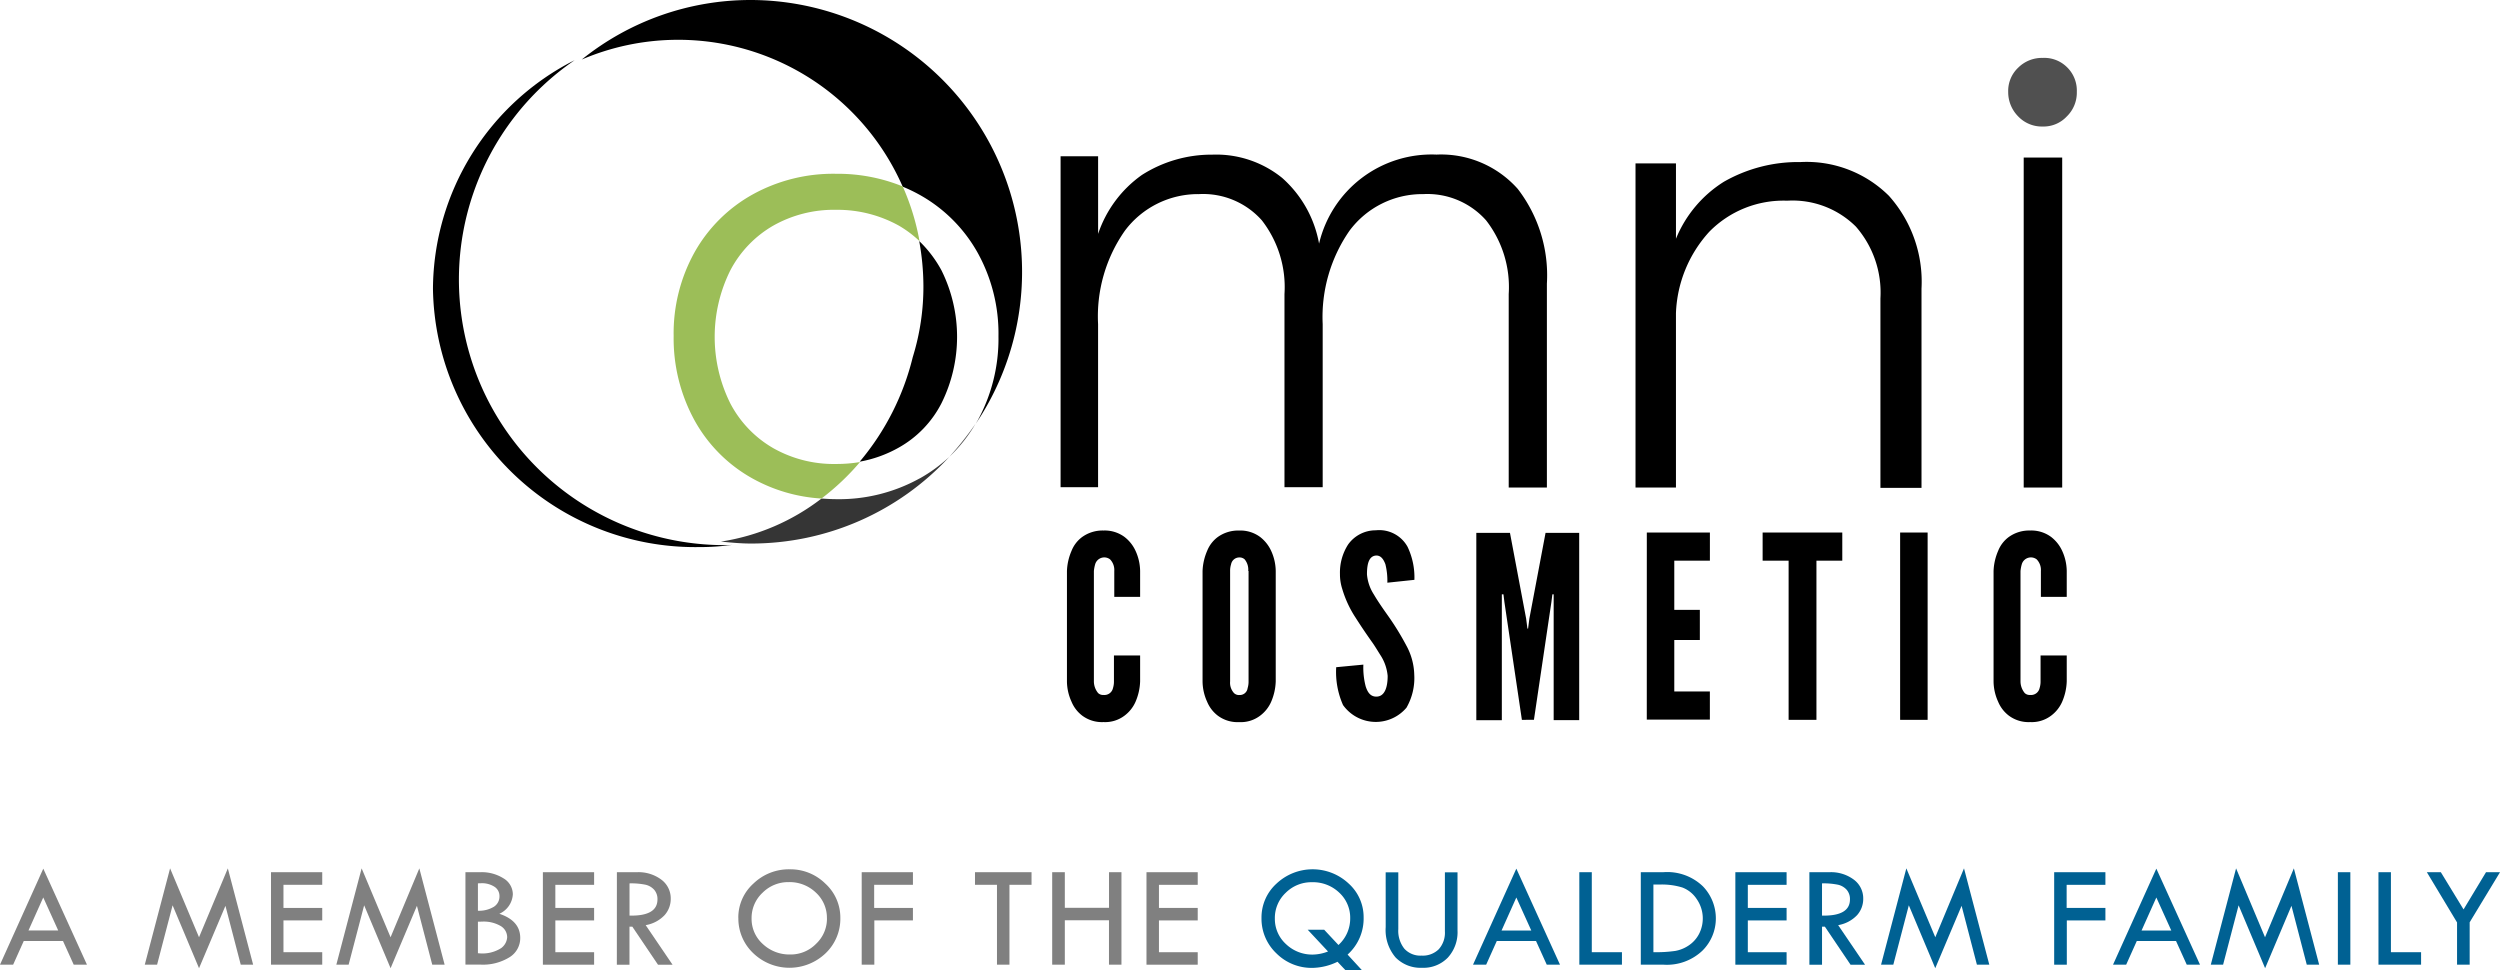 <?xml version="1.0" encoding="UTF-8"?>
<svg xmlns="http://www.w3.org/2000/svg" xmlns:xlink="http://www.w3.org/1999/xlink" id="Group_11838" data-name="Group 11838" width="174.104" height="67.575" viewBox="0 0 174.104 67.575">
  <defs>
    <clipPath id="clip-path">
      <rect id="Rectangle_4171" data-name="Rectangle 4171" width="174.104" height="67.575" fill="none"></rect>
    </clipPath>
    <clipPath id="clip-path-2">
      <rect id="Rectangle_4170" data-name="Rectangle 4170" width="174.104" height="67.575" transform="translate(0 0)" fill="none"></rect>
    </clipPath>
    <clipPath id="clip-path-3">
      <rect id="Rectangle_4167" data-name="Rectangle 4167" width="15.904" height="6.038" transform="translate(50.204 31.812)" fill="none"></rect>
    </clipPath>
  </defs>
  <g id="Group_11837" data-name="Group 11837" clip-path="url(#clip-path)">
    <path id="Path_22057" data-name="Path 22057" d="M3.012,62.5l1.042,2.3H1.983ZM0,67.181H.915l.739-1.648H4.387l.747,1.648h.922l-3.04-6.687Z" fill="gray"></path>
    <path id="Path_22058" data-name="Path 22058" d="M13.86,65.273l-2.015-4.8-1.762,6.708h.857l1.08-4.134,1.841,4.382L15.7,63.083l1.066,4.1h.863l-1.762-6.708Z" fill="gray"></path>
    <path id="Path_22059" data-name="Path 22059" d="M18.873,60.742v6.439h3.568v-.869h-2.7V64.1h2.7v-.869h-2.7V61.621h2.7v-.879Z" fill="gray"></path>
    <path id="Path_22060" data-name="Path 22060" d="M27.2,65.273l-2.016-4.8-1.761,6.708h.856l1.081-4.134,1.841,4.382,1.835-4.346,1.066,4.1h.863l-1.762-6.708Z" fill="gray"></path>
    <g id="Group_11836" data-name="Group 11836">
      <g id="Group_11835" data-name="Group 11835" clip-path="url(#clip-path-2)">
        <path id="Path_22061" data-name="Path 22061" d="M32.414,60.742h1.02a2.851,2.851,0,0,1,1.644.436,1.3,1.3,0,0,1,.637,1.1,1.581,1.581,0,0,1-.941,1.359q1.457.485,1.456,1.684a1.56,1.56,0,0,1-.751,1.345,3.511,3.511,0,0,1-2.009.511H32.414Zm.869.778v1.906a2,2,0,0,0,1.114-.279.848.848,0,0,0,.387-.737.762.762,0,0,0-.349-.655,1.6,1.6,0,0,0-.934-.245,1.95,1.95,0,0,0-.218.01m0,2.669v2.2h.071a2.421,2.421,0,0,0,1.552-.364,1.019,1.019,0,0,0,.414-.743.91.91,0,0,0-.465-.8,2.343,2.343,0,0,0-1.274-.3Z" fill="gray"></path>
        <path id="Path_22062" data-name="Path 22062" d="M37.807,60.742h3.568v.879h-2.7v1.608h2.7V64.1h-2.7v2.214h2.7v.869H37.807Z" fill="gray"></path>
        <path id="Path_22063" data-name="Path 22063" d="M42.961,60.742h1.4a2.652,2.652,0,0,1,1.695.517,1.622,1.622,0,0,1,.655,1.327,1.7,1.7,0,0,1-.424,1.142,2.355,2.355,0,0,1-1.321.7l1.871,2.756H45.824l-1.786-2.648h-.2v2.648h-.88Zm.88.778v2.244q1.946.041,1.946-1.127a.985.985,0,0,0-.227-.67,1.161,1.161,0,0,0-.608-.354,4.98,4.98,0,0,0-1.111-.093" fill="gray"></path>
        <path id="Path_22064" data-name="Path 22064" d="M51.417,63.923a3.175,3.175,0,0,1,1.052-2.389A3.544,3.544,0,0,1,55,60.54a3.458,3.458,0,0,1,2.482,1,3.2,3.2,0,0,1,1.041,2.381,3.321,3.321,0,0,1-1.029,2.468,3.64,3.64,0,0,1-5.037-.008,3.317,3.317,0,0,1-1.036-2.46m6.167.041a2.379,2.379,0,0,0-.769-1.8,2.638,2.638,0,0,0-1.89-.73,2.522,2.522,0,0,0-1.827.743,2.4,2.4,0,0,0-.761,1.782,2.35,2.35,0,0,0,.781,1.785,2.7,2.7,0,0,0,1.913.73,2.47,2.47,0,0,0,1.8-.745,2.4,2.4,0,0,0,.756-1.77" fill="gray"></path>
        <path id="Path_22065" data-name="Path 22065" d="M60.01,60.742h3.568v.879h-2.7v1.608h2.7V64.1H60.89v3.083h-.88Z" fill="gray"></path>
        <path id="Path_22066" data-name="Path 22066" d="M67.9,60.742h3.938v.879H70.3v5.56h-.869v-5.56H67.9Z" fill="gray"></path>
        <path id="Path_22067" data-name="Path 22067" d="M73.276,60.742h.88v2.477h3.078V60.742H78.1v6.439h-.869V64.088H74.156v3.093h-.88Z" fill="gray"></path>
        <path id="Path_22068" data-name="Path 22068" d="M79.843,60.742h3.568v.879h-2.7v1.608h2.7V64.1h-2.7v2.214h2.7v.869H79.843Z" fill="gray"></path>
        <path id="Path_22069" data-name="Path 22069" d="M93.848,66.478l1.011,1.1H93.711l-.565-.6a4.114,4.114,0,0,1-1.74.427,3.464,3.464,0,0,1-2.519-1.015,3.32,3.32,0,0,1-1.034-2.46A3.183,3.183,0,0,1,88.9,61.534a3.67,3.67,0,0,1,5.02-.005,3.143,3.143,0,0,1,1.045,2.363,3.369,3.369,0,0,1-1.116,2.586m-1.363-.215L91.073,64.75H92.22l.992,1.061a2.484,2.484,0,0,0,.818-1.855,2.375,2.375,0,0,0-.764-1.792,2.646,2.646,0,0,0-1.895-.725,2.528,2.528,0,0,0-1.832.737,2.4,2.4,0,0,0-.756,1.788,2.366,2.366,0,0,0,.772,1.782,2.641,2.641,0,0,0,1.885.732,3.03,3.03,0,0,0,1.045-.215" fill="#006193"></path>
        <path id="Path_22070" data-name="Path 22070" d="M96.5,60.752h.88V64.71a2,2,0,0,0,.422,1.36,1.505,1.505,0,0,0,1.195.48,1.581,1.581,0,0,0,1.2-.443,1.712,1.712,0,0,0,.428-1.246V60.752h.879V64.8a2.624,2.624,0,0,1-.675,1.89,2.365,2.365,0,0,1-1.8.708,2.43,2.43,0,0,1-1.837-.718,2.941,2.941,0,0,1-.69-2.117Z" fill="#006193"></path>
        <path id="Path_22071" data-name="Path 22071" d="M105.6,60.493l3.04,6.688h-.922l-.747-1.648h-2.732l-.74,1.648h-.915Zm0,2.01-1.03,2.3h2.071Z" fill="#006193"></path>
        <path id="Path_22072" data-name="Path 22072" d="M109.986,60.742h.869v5.57h2.1v.869h-2.967Z" fill="#006193"></path>
        <path id="Path_22073" data-name="Path 22073" d="M114.268,60.742h1.561a3.58,3.58,0,0,1,2.76.98,3.211,3.211,0,0,1,.905,2.239,3.15,3.15,0,0,1-.935,2.244,3.589,3.589,0,0,1-2.72.976h-1.571Zm.878.859v4.71h.052a9.086,9.086,0,0,0,1.475-.088,2.434,2.434,0,0,0,.941-.387,2.158,2.158,0,0,0,.708-.791,2.36,2.36,0,0,0-.158-2.428,2.073,2.073,0,0,0-1-.809,4.83,4.83,0,0,0-1.57-.207Z" fill="#006193"></path>
        <path id="Path_22074" data-name="Path 22074" d="M120.853,60.742h3.568v.879h-2.7v1.608h2.7V64.1h-2.7v2.214h2.7v.869h-3.568Z" fill="#006193"></path>
        <path id="Path_22075" data-name="Path 22075" d="M126.008,60.742h1.4a2.652,2.652,0,0,1,1.695.517,1.621,1.621,0,0,1,.655,1.327,1.7,1.7,0,0,1-.424,1.142,2.355,2.355,0,0,1-1.321.7l1.871,2.756h-1.009l-1.786-2.648h-.2v2.648h-.88Zm.88.778v2.244q1.945.041,1.946-1.127a.985.985,0,0,0-.227-.67,1.161,1.161,0,0,0-.608-.354,4.98,4.98,0,0,0-1.111-.093" fill="#006193"></path>
        <path id="Path_22076" data-name="Path 22076" d="M136.776,60.474l1.762,6.708h-.863l-1.066-4.1-1.835,4.346-1.841-4.382-1.08,4.135H131l1.761-6.708,2.016,4.8Z" fill="#006193"></path>
        <path id="Path_22077" data-name="Path 22077" d="M143.056,60.742h3.568v.879h-2.7v1.608h2.7V64.1h-2.688v3.083h-.88Z" fill="#006193"></path>
        <path id="Path_22078" data-name="Path 22078" d="M150.171,60.493l3.04,6.688h-.922l-.747-1.648H148.81l-.74,1.648h-.915Zm0,2.01-1.03,2.3h2.071Z" fill="#006193"></path>
        <path id="Path_22079" data-name="Path 22079" d="M159.748,60.474l1.762,6.708h-.863l-1.066-4.1-1.835,4.346L155.9,63.047l-1.08,4.135h-.857l1.761-6.708,2.016,4.8Z" fill="#006193"></path>
        <rect id="Rectangle_4166" data-name="Rectangle 4166" width="0.869" height="6.439" transform="translate(162.813 60.742)" fill="#006193"></rect>
        <path id="Path_22080" data-name="Path 22080" d="M165.639,60.742h.869v5.57h2.1v.869h-2.967Z" fill="#006193"></path>
        <path id="Path_22081" data-name="Path 22081" d="M169.01,60.742h.974l1.582,2.592,1.564-2.592h.975l-2.113,3.488v2.951h-.879V64.24Z" fill="#006193"></path>
        <path id="Path_22082" data-name="Path 22082" d="M65.57,28.074a10.4,10.4,0,0,0,0-9.238,8.334,8.334,0,0,0-1.555-2.05,17.72,17.72,0,0,1,.293,3.109,16.542,16.542,0,0,1-.743,4.979,17.864,17.864,0,0,1-3.695,7.278,8.62,8.62,0,0,0,2.7-.969,7.4,7.4,0,0,0,3-3.109"></path>
        <path id="Path_22083" data-name="Path 22083" d="M62.866,13a11.245,11.245,0,0,1,1.171.563,10.447,10.447,0,0,1,4.033,4.011,11.609,11.609,0,0,1,1.465,5.837,11.871,11.871,0,0,1-1.464,5.9c-.045.068-.09.159-.135.225A18.938,18.938,0,0,0,52.3,0,18.741,18.741,0,0,0,40.516,4.146,17.07,17.07,0,0,1,62.866,13"></path>
        <g id="Group_11834" data-name="Group 11834" opacity="0.79" style="isolation: isolate">
          <g id="Group_11833" data-name="Group 11833">
            <g id="Group_11832" data-name="Group 11832" clip-path="url(#clip-path-3)">
              <path id="Path_22084" data-name="Path 22084" d="M64.038,33.321a11.588,11.588,0,0,1-5.813,1.442c-.338,0-.676-.022-1.014-.045a15.253,15.253,0,0,1-7.007,3c.7.067,1.374.135,2.1.135a18.777,18.777,0,0,0,13.809-6.039,10.645,10.645,0,0,1-2.07,1.509"></path>
            </g>
          </g>
        </g>
        <path id="Path_22085" data-name="Path 22085" d="M105.7,13.158a9.858,9.858,0,0,1,2.028,6.6V33.954h-2.659V20.481a7.572,7.572,0,0,0-1.577-5.137,5.47,5.47,0,0,0-4.371-1.826,6.319,6.319,0,0,0-5.137,2.546,10.545,10.545,0,0,0-1.87,6.508V33.931H89.453V20.481a7.577,7.577,0,0,0-1.577-5.137A5.473,5.473,0,0,0,83.5,13.518a6.365,6.365,0,0,0-5.159,2.546,10.393,10.393,0,0,0-1.869,6.508V33.931H73.861V10.883h2.613V16.29a8.235,8.235,0,0,1,3.042-4.1,9.008,9.008,0,0,1,4.912-1.42,7.3,7.3,0,0,1,4.866,1.622,8,8,0,0,1,2.568,4.574,8.054,8.054,0,0,1,8.18-6.2,7.141,7.141,0,0,1,5.655,2.388"></path>
        <path id="Path_22086" data-name="Path 22086" d="M131.562,13.654a8.972,8.972,0,0,1,2.255,6.443v13.88h-2.861v-13.2a6.983,6.983,0,0,0-1.713-5,6.253,6.253,0,0,0-4.777-1.8,7.238,7.238,0,0,0-5.429,2.163,8.885,8.885,0,0,0-2.321,5.677V33.954H113.9V11.379h2.817v5.249a8.44,8.44,0,0,1,3.333-3.968,10.429,10.429,0,0,1,5.34-1.374,8.133,8.133,0,0,1,6.174,2.368"></path>
        <path id="Path_22087" data-name="Path 22087" d="M143.98,4.709a2.273,2.273,0,0,1,.653,1.69,2.309,2.309,0,0,1-.7,1.712,2.211,2.211,0,0,1-1.667.7,2.274,2.274,0,0,1-1.712-.7,2.4,2.4,0,0,1-.7-1.712,2.229,2.229,0,0,1,.7-1.69,2.337,2.337,0,0,1,1.708-.676,2.238,2.238,0,0,1,1.716.676" fill="#505050"></path>
        <rect id="Rectangle_4168" data-name="Rectangle 4168" width="2.681" height="22.981" transform="translate(140.934 10.972)"></rect>
        <path id="Path_22088" data-name="Path 22088" d="M57.21,34.717a16.881,16.881,0,0,0,2.682-2.54,9.909,9.909,0,0,1-1.667.135,8.562,8.562,0,0,1-4.371-1.1,7.728,7.728,0,0,1-3-3.131,10.4,10.4,0,0,1,0-9.238,7.728,7.728,0,0,1,3-3.131,8.572,8.572,0,0,1,4.371-1.1,8.811,8.811,0,0,1,4.371,1.1,7.721,7.721,0,0,1,1.442,1.082,16.589,16.589,0,0,0-1.171-3.81,12.009,12.009,0,0,0-4.643-.881,11.588,11.588,0,0,0-5.813,1.442,10.465,10.465,0,0,0-4.033,4.01,11.621,11.621,0,0,0-1.464,5.837,11.881,11.881,0,0,0,1.464,5.9,10.349,10.349,0,0,0,4.033,4.033,11.244,11.244,0,0,0,4.8,1.394" fill="#9cbe58"></path>
        <path id="Path_22089" data-name="Path 22089" d="M66.11,31.817a10.274,10.274,0,0,0,1.825-2.3,22.836,22.836,0,0,1-1.825,2.3" fill="#505050"></path>
        <path id="Path_22090" data-name="Path 22090" d="M50.452,37.964A18.5,18.5,0,0,1,40.02,4.191,17.952,17.952,0,0,0,30.152,20.1a18.265,18.265,0,0,0,18.5,18,16.433,16.433,0,0,0,2.366-.159,4.6,4.6,0,0,1-.563.023"></path>
        <path id="Path_22091" data-name="Path 22091" d="M79.4,45.647v1.8a3.882,3.882,0,0,1-.317,1.42,2.414,2.414,0,0,1-.766.969,2.235,2.235,0,0,1-1.464.451,2.3,2.3,0,0,1-1.488-.451,2.348,2.348,0,0,1-.743-.969,3.462,3.462,0,0,1-.318-1.42V39.766a3.861,3.861,0,0,1,.318-1.4,2.2,2.2,0,0,1,.743-.969,2.436,2.436,0,0,1,1.488-.451,2.317,2.317,0,0,1,1.464.451,2.564,2.564,0,0,1,.766.969,3.455,3.455,0,0,1,.317,1.4v1.8H77.6v-1.8a1.061,1.061,0,0,0-.293-.811.662.662,0,0,0-1.037.338,2.573,2.573,0,0,0-.09.477v7.682a1.288,1.288,0,0,0,.293.812.5.5,0,0,0,.383.134.608.608,0,0,0,.653-.476,1.507,1.507,0,0,0,.068-.476v-1.8Z"></path>
        <path id="Path_22092" data-name="Path 22092" d="M88.844,47.45a3.882,3.882,0,0,1-.317,1.42,2.414,2.414,0,0,1-.766.969,2.23,2.23,0,0,1-1.464.45,2.3,2.3,0,0,1-1.488-.45,2.348,2.348,0,0,1-.743-.969,3.469,3.469,0,0,1-.318-1.42V39.767a3.871,3.871,0,0,1,.318-1.4,2.213,2.213,0,0,1,.743-.969,2.435,2.435,0,0,1,1.488-.45,2.31,2.31,0,0,1,1.464.45,2.58,2.58,0,0,1,.766.969,3.456,3.456,0,0,1,.317,1.4Zm-1.915-7.683a1.129,1.129,0,0,0-.248-.811.527.527,0,0,0-.383-.135.584.584,0,0,0-.563.476,1.507,1.507,0,0,0-.068.476v7.683a1.068,1.068,0,0,0,.271.811.493.493,0,0,0,.383.135.546.546,0,0,0,.564-.476,1.506,1.506,0,0,0,.067-.476V39.767Z"></path>
        <path id="Path_22093" data-name="Path 22093" d="M96.617,40.58a4.786,4.786,0,0,0-.135-1.284c-.135-.36-.317-.609-.631-.609-.5.022-.653.541-.653,1.307a3.031,3.031,0,0,0,.476,1.4c.293.5.653,1.014,1.037,1.555a18.71,18.71,0,0,1,1.216,1.984,4.442,4.442,0,0,1,.564,2.05,4.145,4.145,0,0,1-.541,2.3A2.8,2.8,0,0,1,94,49.611a2.83,2.83,0,0,1-.469-.509,5.69,5.69,0,0,1-.476-2.637l1.892-.18a5.211,5.211,0,0,0,.159,1.508c.135.428.338.721.744.721.563,0,.789-.609.789-1.442a3.161,3.161,0,0,0-.5-1.442c-.159-.248-.318-.519-.5-.789-.384-.541-.789-1.127-1.217-1.8a7.5,7.5,0,0,1-.946-2.028,3.317,3.317,0,0,1-.159-1.037,3.607,3.607,0,0,1,.564-2.05,2.356,2.356,0,0,1,1.936-.995,2.249,2.249,0,0,1,2.208,1.15,4.953,4.953,0,0,1,.476,2.3Z"></path>
        <path id="Path_22094" data-name="Path 22094" d="M105.987,50.131l-1.217-8.2-.067-.541h-.113v8.765h-1.777V37.108h2.343l1.126,5.97.091.7h.045l.09-.7,1.127-5.97h2.343V50.153H108.2V41.389h-.09l-.068.54-1.216,8.2Z"></path>
        <path id="Path_22095" data-name="Path 22095" d="M114.687,37.086h4.393v1.96H116.6v3.425h1.78v2.1H116.6v3.582h2.478v1.96h-4.393Z"></path>
        <path id="Path_22096" data-name="Path 22096" d="M122.752,39.046v-1.96H128.3v1.96h-1.8V50.131h-1.938V39.046Z"></path>
        <rect id="Rectangle_4169" data-name="Rectangle 4169" width="1.915" height="13.045" transform="translate(132.328 37.086)"></rect>
        <path id="Path_22097" data-name="Path 22097" d="M143.931,45.647v1.8a3.882,3.882,0,0,1-.317,1.42,2.414,2.414,0,0,1-.766.969,2.235,2.235,0,0,1-1.464.451,2.3,2.3,0,0,1-1.488-.451,2.348,2.348,0,0,1-.743-.969,3.462,3.462,0,0,1-.318-1.42V39.766a3.861,3.861,0,0,1,.318-1.4,2.2,2.2,0,0,1,.743-.969,2.436,2.436,0,0,1,1.488-.451,2.317,2.317,0,0,1,1.464.451,2.564,2.564,0,0,1,.766.969,3.455,3.455,0,0,1,.317,1.4v1.8h-1.8v-1.8a1.061,1.061,0,0,0-.293-.811.662.662,0,0,0-1.037.338,2.573,2.573,0,0,0-.09.477v7.682a1.288,1.288,0,0,0,.293.812.5.5,0,0,0,.383.134.608.608,0,0,0,.653-.476,1.507,1.507,0,0,0,.068-.476v-1.8Z"></path>
      </g>
    </g>
  </g>
</svg>
